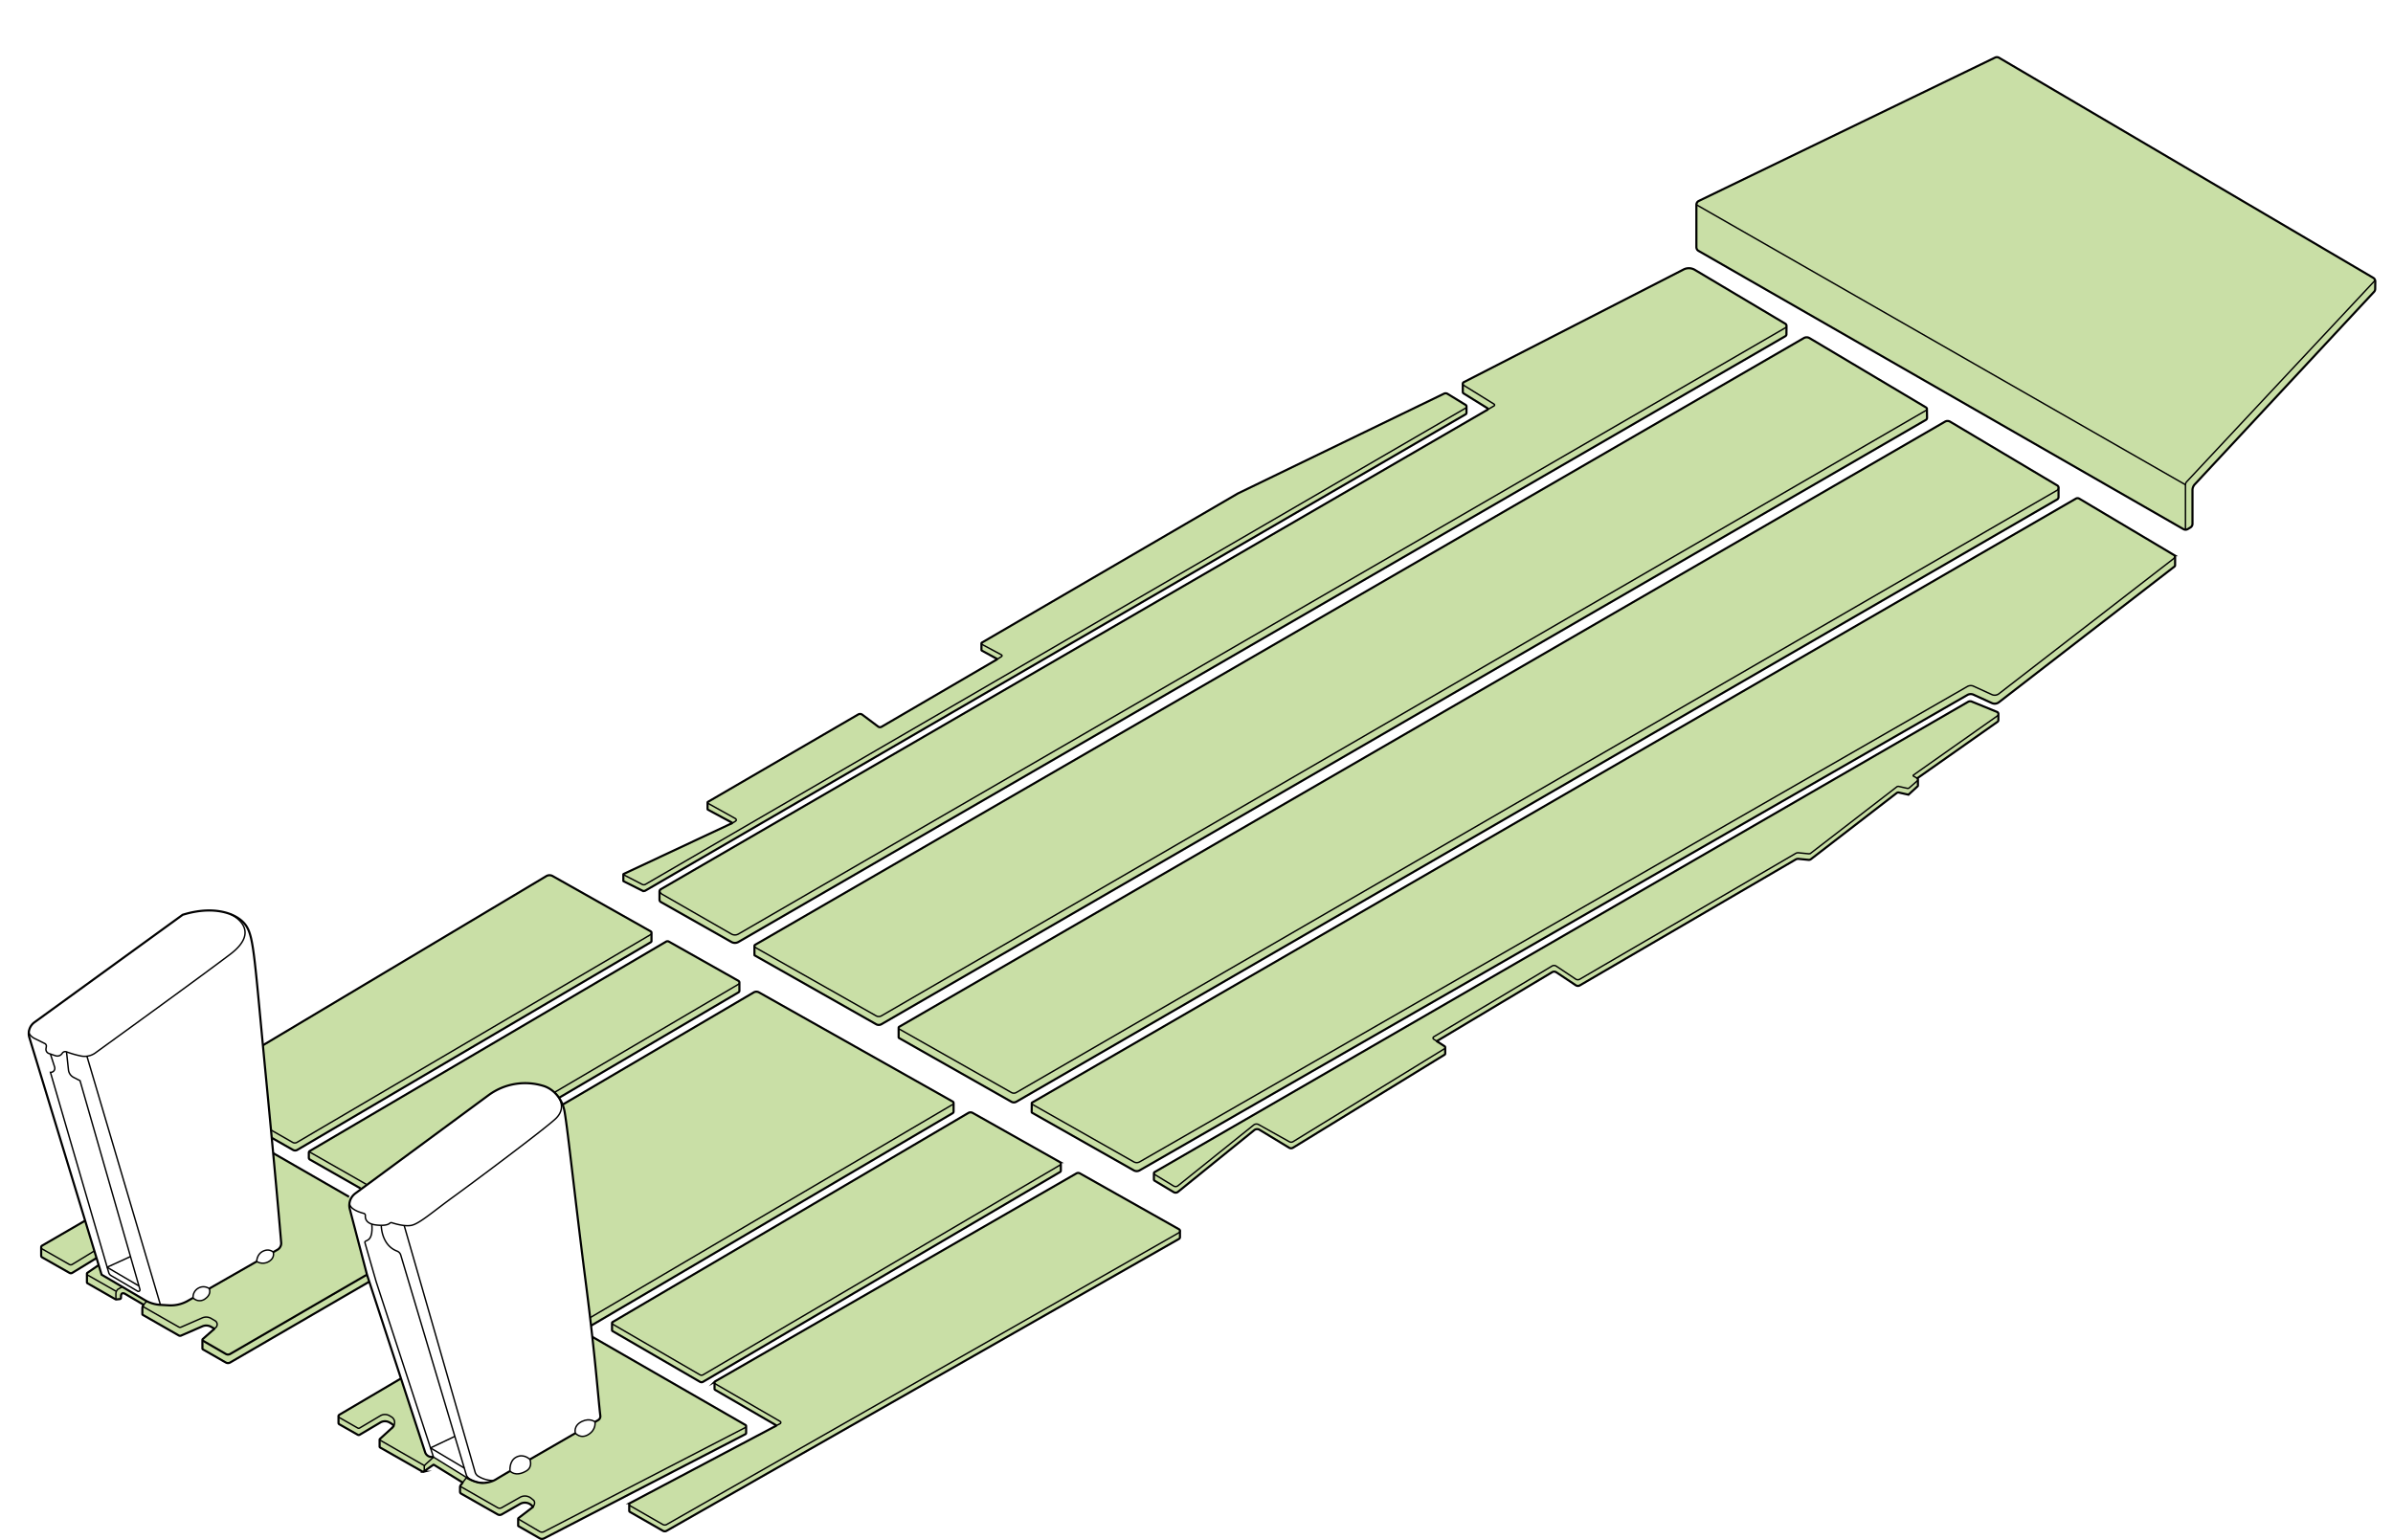 <svg viewBox="0 0 1677.98 1080" xmlns="http://www.w3.org/2000/svg" data-sanitized-data-name="Capa 2" data-name="Capa 2" id="Capa_2"><defs><style>.cls-1{fill:#c9dfa6;}.cls-2,.cls-3{fill:none;stroke:#000;stroke-miterlimit:10;}.cls-3{stroke-width:1.5px;}</style></defs><path d="M1533.29,337.84l132.17-141.27a2.85,2.85,0,0,1,.11.82l-.07,5.27a3,3,0,0,1-.8,2L1539,339.64a6,6,0,0,0-1.61,4.11v23.61a3,3,0,0,1-1.45,2.54l-1.91,1.15a2.94,2.94,0,0,1-1.57.42V339.93A3.05,3.05,0,0,1,1533.29,337.84Z" class="cls-1"></path><path d="M1533.29,337.84a3.05,3.05,0,0,0-.82,2.09L1189.55,143.58a3,3,0,0,1,1.68-2.67L1399,40.37a3,3,0,0,1,2.78.12L1664.11,194.8a3,3,0,0,1,1.35,1.77Z" class="cls-1"></path><path d="M1532.47,339.93v31.54a2.94,2.94,0,0,1-1.43-.4L1191,175.92a3,3,0,0,1-1.48-2.57V143.58Z" class="cls-1"></path><path d="M1525.2,390.42v6.06a1.23,1.23,0,0,1-.47.85L1401.6,492.48a4.72,4.72,0,0,1-4.87.56l-12.86-5.87a4.75,4.75,0,0,0-4.34.2L799.07,820.75a4.05,4.05,0,0,1-4,0l-71.23-40.37a.74.74,0,0,1-.38-.63l.06-6c0,.23.08.59.77,1L795,814.8a4.05,4.05,0,0,0,4,0l580.46-333.38a4.75,4.75,0,0,1,4.34-.2l12.86,5.88a4.74,4.74,0,0,0,4.87-.57l122.55-94.71s1.11-1.07.89-2h0A1.3,1.3,0,0,1,1525.2,390.42Z" class="cls-1"></path><path d="M1524.59,389.33a1.27,1.27,0,0,1,.46.46h0c.22.95-.89,2-.89,2L1401.6,486.52a4.74,4.74,0,0,1-4.87.57l-12.86-5.88a4.75,4.75,0,0,0-4.34.2L799.07,814.79a4.05,4.05,0,0,1-4,0l-70.78-40.11c-.69-.38-.77-.74-.77-1a.92.92,0,0,0,0-.24.68.68,0,0,1,.31-.34l731.76-423.45a2.43,2.43,0,0,1,2.46,0Z" class="cls-1"></path><path d="M1443.44,341.89v6.73a1.89,1.89,0,0,1-1,1.65L712.64,772.62a3.46,3.46,0,0,1-3.44,0L630.53,728a.87.87,0,0,1-.41-.52l0-6.14,79.11,44.78a3.46,3.46,0,0,0,3.44,0l729.85-422.34A2.24,2.24,0,0,0,1443.44,341.89Z" class="cls-1"></path><path d="M1443.44,341.87v0a2.24,2.24,0,0,1-1,1.9L712.64,766.13a3.46,3.46,0,0,1-3.44,0l-79.11-44.78v-.57a.86.86,0,0,1,.43-.75l733.27-424.32a3.57,3.57,0,0,1,3.6,0l75.12,44.72A1.93,1.93,0,0,1,1443.44,341.87Z" class="cls-1"></path><path d="M1401.28,504.94a1.54,1.54,0,0,1-.66,1.29l-56.18,39.52-2.69-1.46a.48.48,0,0,1,0-.8l59.56-42Z" class="cls-1"></path><path d="M1401.27,500.46v1l-59.56,42a.48.48,0,0,0,0,.8l2.69,1.46c.15.23.39.39.44.6v.79l-6,5.28a1.67,1.67,0,0,1-1.51.4l-5.86-1.32a1.87,1.87,0,0,0-1.55.35l-60.15,46.39a2.42,2.42,0,0,1-1.67.48l-7-.69a3.22,3.22,0,0,0-2,.43l-151.39,88.22a2.75,2.75,0,0,1-2.91-.09l-13.61-9.07a2.74,2.74,0,0,0-2.94-.07l-82.95,49.62a1,1,0,0,0,0,1.71l2.29,1.49,1.31.85,3.93,2.54a1,1,0,0,1,.45.93v.5l-106.71,65.5a2.6,2.6,0,0,1-2.7,0l-19.32-10.86-1.81-1a3.27,3.27,0,0,0-3.75.26L826,831.52a2.64,2.64,0,0,1-3,.21l-13.87-8.43v-.46a1,1,0,0,1,.53-.91L1380,492.18a2.94,2.94,0,0,1,2.63-.18l17.75,7.26A1.55,1.55,0,0,1,1401.27,500.46Z" class="cls-1"></path><path d="M1351.16,287.44l.09,5.55a1.66,1.66,0,0,1-.84,1.46L618.08,718.24a3.79,3.79,0,0,1-3.76,0l-84.79-48.07a1,1,0,0,1-.51-.84v-5.27l85.29,48.29a3.79,3.79,0,0,0,3.76,0Z" class="cls-1"></path><path d="M1351.14,286.51l0,.93L618.08,712.35a3.79,3.79,0,0,1-3.76,0L529,664.08v-.79a1,1,0,0,1,.49-.73l2.52-1.45,732.8-424a3.94,3.94,0,0,1,4,0l81.62,48.58A1.62,1.62,0,0,1,1351.14,286.51Z" class="cls-1"></path><path d="M1252.72,228.44v1L517.77,654.85a4.91,4.91,0,0,1-4.88,0l-48.77-28s-2.16-1.42-1.17-3a1.68,1.68,0,0,1,.49-.42l577.14-334.82,1.61-.93.7-.41,4.77-2.76a.71.71,0,0,0,0-1.21l-21.36-13.23a1.25,1.25,0,0,1-.6-1.09v0a1.24,1.24,0,0,1,.69-1.07l154.11-79a8.17,8.17,0,0,1,7.89.25L1251.84,227A1.78,1.78,0,0,1,1252.72,228.44Z" class="cls-1"></path><path d="M1042.89,287.37a.68.68,0,0,0,0-1.18l-16.58-10.31a1.22,1.22,0,0,1-.59-1.16v-5.64a1.25,1.25,0,0,0,.6,1.09l21.36,13.23a.71.71,0,0,1,0,1.21Z" class="cls-1"></path><path d="M1028.31,285.83v3.73a1.2,1.2,0,0,1-.61,1l-575.14,334a2.26,2.26,0,0,1-2.14.07l-13.1-6.57a.41.41,0,0,1-.23-.34v-4.38l13.33,6.88a2.26,2.26,0,0,0,2.14-.06Z" class="cls-1"></path><path d="M1013.37,735.09v3.71a1,1,0,0,1-.48.84L906.66,804.87a2.6,2.6,0,0,1-2.7,0l-20.75-12.58,1.43-2.55L904,800.6a2.6,2.6,0,0,0,2.7,0Z" class="cls-1"></path><path d="M1344.9,550.73a.79.79,0,0,1-.26.68l-5.73,5.29a1.7,1.7,0,0,1-1.51.4l-5.86-1.32a1.86,1.86,0,0,0-1.55.34l-60.15,46.39a2.32,2.32,0,0,1-1.67.48l-7-.69a3.22,3.22,0,0,0-2,.43L1107.83,691a2.75,2.75,0,0,1-2.91-.08l-13.61-9.08a2.76,2.76,0,0,0-2.94-.07L1007.68,730a.16.16,0,0,0,0,.28l-2.29-1.49a1,1,0,0,1,0-1.71l82.95-49.62a2.74,2.74,0,0,1,2.94.07l13.61,9.07a2.75,2.75,0,0,0,2.91.09l151.39-88.22a3.22,3.22,0,0,1,2-.43l7,.69a2.42,2.42,0,0,0,1.67-.48L1330,551.85a1.87,1.87,0,0,1,1.55-.35l5.86,1.32a1.67,1.67,0,0,0,1.51-.4l6-5.28Z" class="cls-1"></path><path d="M882.83,788.72l1.81,1-1.43,2.55a3.27,3.27,0,0,0-3.75.26L826,835.79a2.64,2.64,0,0,1-3,.22l-13.36-8a1,1,0,0,1-.51-.91V823.3L823,831.73a2.64,2.64,0,0,0,3-.21L879.08,789A3.27,3.27,0,0,1,882.83,788.72Z" class="cls-1"></path><path d="M827.4,863.28l0,4.32a1.41,1.41,0,0,1-.73,1.21L467.43,1073.46a2.67,2.67,0,0,1-2.64,0l-23.07-13.22a1,1,0,0,1-.52-1v-3.63h.16l23.43,13.42a2.67,2.67,0,0,0,2.64,0L826.69,864.44A2.19,2.19,0,0,0,827.4,863.28Z" class="cls-1"></path><path d="M827.4,863a.51.51,0,0,1,0,.3Z" class="cls-1"></path><path d="M743.88,820.84a1.19,1.19,0,0,1-.6,1.07L493,969a2.17,2.17,0,0,1-2.2,0l-61.2-35.5a.88.88,0,0,1-.44-.73v-4.93c.05,0,.4.75.45.78l61.2,35.51a2.17,2.17,0,0,0,2.2,0L743.88,816.67Z" class="cls-1"></path><path d="M743.88,816v.7L493,964.1a2.17,2.17,0,0,1-2.2,0l-61.2-35.51c-.05,0-.4-.74-.45-.78a.9.9,0,0,1,.45-.78L679,780.47a3.08,3.08,0,0,1,3.09,0l61.13,34.46A1.2,1.2,0,0,1,743.88,816Z" class="cls-1"></path><path d="M723.49,773.48a.92.92,0,0,1,0,.24Z" class="cls-1"></path><path d="M702.28,460.41l-3.3,2a.34.34,0,0,0-.09-.51l-10.31-5.64a.71.71,0,0,1-.38-.56v-4.51s.33.63.39.66l13.68,7.33A.68.68,0,0,1,702.28,460.41Z" class="cls-1"></path><path d="M698.36,462.84l.62-.39a.24.24,0,0,1-.09.08Z" class="cls-1"></path><path d="M668.62,774.28v5.28a1.29,1.29,0,0,1-.64,1.1l-253.53,149c-.21-1.81-.42-3.68-.64-5.59L668.43,774.28Z" class="cls-1"></path><path d="M668.62,773.52v.76h-.19L413.81,924c-1-8.12-2.06-17.12-3.34-27.11C403,838.18,398.47,794.79,396,780a26.77,26.77,0,0,0-1.47-5.41l134-78.7a3.72,3.72,0,0,1,3.68,0L668,772.46A1.26,1.26,0,0,1,668.62,773.52Z" class="cls-1"></path><path d="M547.05,998.33l-3,1.59a.3.3,0,0,0,0-.52l-42.55-24.69a.93.93,0,0,1-.48-.87v-3.73l46,26.67A.88.88,0,0,1,547.05,998.33Z" class="cls-1"></path><path d="M523.2,1000.78v4.11a1,1,0,0,1-.54.86l-141.14,73.07a3.22,3.22,0,0,1-3.07-.06l-14.83-8.49a.55.55,0,0,1-.27-.35l0-4.75,15.06,8.86a3.22,3.22,0,0,0,3.07.06Z" class="cls-1"></path><path d="M518.51,688.89v.93L388.79,766.06a20.07,20.07,0,0,0-7-4.34,43.3,43.3,0,0,0-39,6.14L257.23,831l-.39-.53-40.08-22.84a1.53,1.53,0,0,1,.55-.55L467.12,660.34a2,2,0,0,1,1.95,0l48.71,27.47A1.43,1.43,0,0,1,518.51,688.89Z" class="cls-1"></path><path d="M516.28,575.09s.21.21-.93,1c-.58.39-1.41.85-2.08,1.21a.28.28,0,0,0-.1-.4l-16.68-9a.64.64,0,0,1-.33-.5v-4.14L515.61,574A1.28,1.28,0,0,1,516.28,575.09Z" class="cls-1"></path><path d="M512.34,577.76l.93-.49a.19.19,0,0,1-.12.11Z" class="cls-1"></path><path d="M827.4,863v.3a2.19,2.19,0,0,1-.71,1.16L467.43,1069.09a2.67,2.67,0,0,1-2.64,0l-23.43-13.42h-.16v-.74a1,1,0,0,1,.55-.87l101.82-53.87.48-.26,3-1.59a.88.88,0,0,0,0-1.55l-46-26.67v-.76a1,1,0,0,1,.47-.67l1.41-.81,251.87-145a2.5,2.5,0,0,1,2.47,0l69.43,39.14A1.42,1.42,0,0,1,827.4,863Z" class="cls-1"></path><path d="M464.12,626.91l48.77,28a4.91,4.91,0,0,0,4.88,0L1252.71,229.4l0,5.31a1.8,1.8,0,0,1-.84,1.09l-734,424.76a4.91,4.91,0,0,1-4.88,0l-49.43-28a1.9,1.9,0,0,1-1-1.66V625.2A1.88,1.88,0,0,1,463,624C462,625.49,464.12,626.91,464.12,626.91Z" class="cls-1"></path><path d="M456.83,654.66v5.41a1.27,1.27,0,0,1-.59.71L208.44,806.37a3,3,0,0,1-3,0l-14.89-8.48c-.17-1.79-.34-3.61-.51-5.47l15.22,8.67a3,3,0,0,0,3,0l248-145.7A1.27,1.27,0,0,0,456.83,654.66Z" class="cls-1"></path><path d="M456.83,653.82v.84a1.27,1.27,0,0,1-.59.73l-248,145.7a3,3,0,0,1-3,0l-15.22-8.67q-1.61-17-3.6-37.63c-.76-7.86-1.45-15.1-2.08-21.78L383.06,614.4a4.43,4.43,0,0,1,4.45-.06l68.71,38.74A1.32,1.32,0,0,1,456.83,653.82Z" class="cls-1"></path><path d="M437.33,612.91l74.81-35,.2-.1.81-.38a.19.19,0,0,0,.12-.11c.67-.36,1.5-.82,2.08-1.21,1.14-.76.93-1,.93-1a1.28,1.28,0,0,0-.67-1.13l-19.46-10.77v-.37a.66.66,0,0,1,.33-.53L601.78,501a2.64,2.64,0,0,1,2.91.17l11.06,8.3a2.23,2.23,0,0,0,2.46.14l80-46.72.13-.08.53-.31a.24.24,0,0,0,.09-.08l3.3-2a.68.68,0,0,0,0-1.19l-13.68-7.33c-.06,0-.34-.61-.39-.66a.74.74,0,0,1,.37-.62L868.05,346.05l144.52-69.88a2.53,2.53,0,0,1,2.43.12l12.72,7.8a1.2,1.2,0,0,1,.59,1v.79L452.56,620.16a2.26,2.26,0,0,1-2.14.06l-13.33-6.88A.42.42,0,0,1,437.33,612.91Z" class="cls-1"></path><path d="M518.5,694.47a1.42,1.42,0,0,1-.7,1.47L392,769.83a20.64,20.64,0,0,0-2.29-2.82c-.16-.18-.33-.35-.5-.52l-.13-.13-.32-.3,129.72-76.24Z" class="cls-1"></path><path d="M374,1051.88c1.43,1.15,1,3.42-.27,4.83a.42.42,0,0,0-.15-.43l-1.17-1a6.86,6.86,0,0,0-7.74-.6L351.83,1062a2.91,2.91,0,0,1-2.86,0l-25.64-14.59a1.47,1.47,0,0,1-.74-1.28V1043a2.24,2.24,0,0,1,.1-.68l26.28,15a2.87,2.87,0,0,0,2.85,0l12.83-7.27a6.84,6.84,0,0,1,7.73.6Z" class="cls-1"></path><path d="M338.8,1039.9a14,14,0,0,1-2.64-.19A19.53,19.53,0,0,0,338.8,1039.9Z" class="cls-1"></path><path d="M336.16,1039.71a17.67,17.67,0,0,1-5.37-1.67A25,25,0,0,0,336.16,1039.71Z" class="cls-1"></path><path d="M523.2,1000.18v.6l-141.68,73.31a3.22,3.22,0,0,1-3.07-.06l-15.06-8.86v-.2l.17-.35,10-7.67a.46.46,0,0,0,.15-.23h0c1.24-1.41,1.7-3.68.27-4.83l-1.6-1.29a6.84,6.84,0,0,0-7.73-.6l-12.83,7.27a2.87,2.87,0,0,1-2.85,0l-26.28-15a2.25,2.25,0,0,1,.4-.84l1.16-1.53a.3.3,0,0,0,.05-.24l.15,0,2.41-3.2a.41.41,0,0,0,.07-.35,34.27,34.27,0,0,0,3.86,2,17.67,17.67,0,0,0,5.37,1.67,14,14,0,0,0,2.64.19h0a19.8,19.8,0,0,0,7.27-1.62,15.19,15.19,0,0,0,1.88-1c2.71-1.63,6-3.59,9.68-5.74.23.28,3.83,4.36,11.35,0,4.67-2.73,2.69-7.81,2.57-8.12,10.81-6.29,22.54-13.05,31.88-18.41,0,0,3.63,4.43,9.22.92s4.52-8.79,4.52-8.79l2.24-1.28a3.07,3.07,0,0,0,1.53-3c-1.28-10.86-2.43-26.61-5.64-55.38h0L522.7,999.27A1,1,0,0,1,523.2,1000.18Z" class="cls-1"></path><path d="M326.86,1036.43l-2.41,3.2-.15,0a.3.3,0,0,0-.14-.22l-19.79-12.22a.5.5,0,0,0-.6,0l-6.41,4.52a.82.82,0,0,0,.15-.47v-2.49a2.42,2.42,0,0,1,.21-1,2.53,2.53,0,0,1,.62-.87l5.42-4.92a.51.51,0,0,1,.25-.11.44.44,0,0,1,.35.06l22.38,13.82a.42.42,0,0,1,.19.26A.41.41,0,0,1,326.86,1036.43Z" class="cls-1"></path><path d="M304,1021.94a.51.51,0,0,0-.25.11l-5.42,4.92a2.53,2.53,0,0,0-.62.87l-31.54-18.1a.83.83,0,0,1,.27-.7l7.86-7.17c.16-.15.8-.79,1.29-1.3l.1-.11.2-.21a.59.59,0,0,0,.1-.17v0a4.6,4.6,0,0,0-1.16-6.15l-1.65-1a6.34,6.34,0,0,0-6.55,0l-14.42,8.55a1.41,1.41,0,0,1-1.42,0l-12.88-7.33a1.13,1.13,0,0,1-.57-.92v-.09c0-.38.19-.75,1-1.19l42.89-25.25,17,51.76a4.81,4.81,0,0,0,5.74,3.21l.1.3Z" class="cls-1"></path><path d="M297,1032.09l.41-.29A.8.8,0,0,1,297,1032.09Z" class="cls-1"></path><path d="M297.51,1028.84v2.49a.82.82,0,0,1-.15.47l-.41.29,0,0a.8.8,0,0,1-.6-.08l-1.58-.9-28.13-16a.82.82,0,0,1-.42-.64v-4.74h0l31.54,18.1A2.42,2.42,0,0,0,297.51,1028.84Z" class="cls-1"></path><path d="M274.85,993.9a4.6,4.6,0,0,1,1.16,6.15.49.49,0,0,0-.11-.46,6.27,6.27,0,0,0-1-1l-1.64-1a6.34,6.34,0,0,0-6.55,0l-14.43,8.55a1.39,1.39,0,0,1-1.41,0l-12.89-7.33a1.16,1.16,0,0,1-.57-.84v-4.81a1.13,1.13,0,0,0,.57.92l12.88,7.33a1.41,1.41,0,0,0,1.42,0l14.42-8.55a6.34,6.34,0,0,1,6.55,0Z" class="cls-1"></path><path d="M259,898.77l-97.57,56.61a3.07,3.07,0,0,1-3.05,0l-16-9.15a.82.82,0,0,1-.42-.65V940l16.43,9.5a3.07,3.07,0,0,0,3.05,0l95.94-55.66Z" class="cls-1"></path><path d="M257.37,893.8l-95.94,55.66a3.07,3.07,0,0,1-3.05,0L142,940v-.33a.82.82,0,0,1,.28-.69l7.06-6.17.83-.72h0l1.05-.92.18-.15a3,3,0,0,0-.48-4.81L148,924.53a6.88,6.88,0,0,0-6.17-.34L127,930.66a1.83,1.83,0,0,1-1.66-.09L100,916.15a4.59,4.59,0,0,1,.28-.64l0,0,2.48-3,0,0A23.8,23.8,0,0,0,112.5,915l5.94.33a24,24,0,0,0,13.26-3.13l3.69-2.11a6.3,6.3,0,0,0,8.42.71c4.83-3.31,2.91-7.18,2.91-7.18l33.29-19a8.13,8.13,0,0,0,8.52,0c4.54-2.73,3-6.6,3-6.6l5.88-3.36s-1.54-19.07-5.29-59.74q-.28-3-.58-6.25l53.2,30.62,1.48,1.12a10.93,10.93,0,0,0-1.1,3.37,0,0,0,0,0,0,0,10.48,10.48,0,0,0,.23,4.16Z" class="cls-1"></path><path d="M257.23,831l-4,2.94-.41-.56-35.52-20.25a1.5,1.5,0,0,1-.77-1.31v-3.43a1.54,1.54,0,0,1,.2-.76l40.08,22.84Z" class="cls-1"></path><path d="M151.18,931.13l-1.05.92a.26.26,0,0,0,0-.42L148,930.46a6.85,6.85,0,0,0-6.17-.34L127,936.59a1.87,1.87,0,0,1-1.66-.09l-25.2-14.41a.67.67,0,0,1-.34-.59v-3.9a4.17,4.17,0,0,1,.25-1.45l25.29,14.42a1.83,1.83,0,0,0,1.66.09l14.86-6.47a6.88,6.88,0,0,1,6.17.34l2.86,1.64a3,3,0,0,1,.48,4.81Z" class="cls-1"></path><path d="M102.84,912.42l0,0-2.48,3,.09-.15a.43.43,0,0,0-.13-.57l-10.69-6.28-2.09-1.24c-2.71-1.21-2.77,1.19-2.7,2.76a1,1,0,0,1-.84,1l-2.27.27a1.23,1.23,0,0,1-.43,0V907.3a4.42,4.42,0,0,1,1.3-3.13l3.13-1.78,15.92,9.37C102,912,102.43,912.22,102.84,912.42Z" class="cls-1"></path><path d="M85.71,902.39l-3.13,1.78a4.44,4.44,0,0,0-1,1.43l-.34-.14L61,893.88v-.56a.84.84,0,0,1,.37-.77l7.86-5.4,2,6.73,5.07,3Z" class="cls-1"></path><path d="M81.28,905.46l.34.14a4.48,4.48,0,0,0-.34,1.7v3.94a1.49,1.49,0,0,1-.37-.14L61.4,899.94a.85.85,0,0,1-.43-.71v-5.35Z" class="cls-1"></path><path d="M67.69,882.21l-17,10.4a2,2,0,0,1-2,0L29.54,881.72a1.29,1.29,0,0,1-.66-1.17v-5.11h0l19.74,11.27a2,2,0,0,0,2,0l15.52-9.46Z" class="cls-1"></path><path d="M66.17,877.22l-15.52,9.46a2,2,0,0,1-2,0L28.88,875.44h0v-.78a1.31,1.31,0,0,1,.66-1.15L59.71,856Z" class="cls-1"></path><path d="M1665.45,196.57,1533.29,337.84a3.09,3.09,0,0,0-.83,2.1v31.53" class="cls-2"></path><path d="M1664.7,204.64,1539,339.64a6,6,0,0,0-1.62,4.11v23.61a3,3,0,0,1-1.44,2.54l-1.92,1.15a2.94,2.94,0,0,1-3,0L1191,175.92a3,3,0,0,1-1.49-2.56V143.59a3,3,0,0,1,1.68-2.67L1398.94,40.38a3,3,0,0,1,2.79.11L1664.1,194.8a2.94,2.94,0,0,1,1.46,2.59l-.07,5.28A3,3,0,0,1,1664.7,204.64Z" class="cls-3"></path><line y2="339.94" x2="1532.46" y1="143.59" x1="1189.54" class="cls-2"></line><path d="M1351.15,287.44,618.07,712.36a3.77,3.77,0,0,1-3.75,0L529,664.08" class="cls-2"></path><path d="M1351.25,293a1.68,1.68,0,0,1-.85,1.47L618.07,718.24a3.77,3.77,0,0,1-3.75,0l-84.8-48.07a1,1,0,0,1-.5-.83v-6.07a1,1,0,0,1,.49-.73l2.51-1.45,732.81-424a3.92,3.92,0,0,1,4,0l81.61,48.57a1.69,1.69,0,0,1,.72.85Z" class="cls-3"></path><path d="M1443.43,341.87a2.23,2.23,0,0,1-.94,1.92L712.63,766.14a3.44,3.44,0,0,1-3.43,0l-79.11-44.78" class="cls-2"></path><path d="M1443.45,348.62a1.93,1.93,0,0,1-1,1.65L712.63,772.62a3.44,3.44,0,0,1-3.43,0L630.52,728a.83.83,0,0,1-.4-.51l0-6.71a.87.87,0,0,1,.44-.76l733.26-424.32a3.57,3.57,0,0,1,3.6,0l75.13,44.72a1.88,1.88,0,0,1,.92,1.39Z" class="cls-3"></path><path d="M1525,389.79c.21.95-.9,2-.9,2L1401.6,486.53a4.78,4.78,0,0,1-4.88.56l-12.86-5.88a4.75,4.75,0,0,0-4.34.21L799.06,814.8a4.08,4.08,0,0,1-4,0l-70.77-40.12c-1-.57-.71-1.07-.78-1.21" class="cls-2"></path><path d="M1525.18,396.49a1.23,1.23,0,0,1-.47.84L1401.6,492.49a4.78,4.78,0,0,1-4.88.56l-12.86-5.88a4.75,4.75,0,0,0-4.34.21L799.06,820.76a4.1,4.1,0,0,1-4,0L723.8,780.39a.76.76,0,0,1-.38-.63l.06-6.28a.78.78,0,0,1,.31-.34L1455.55,349.7a2.43,2.43,0,0,1,2.47,0l66.57,39.62a1.22,1.22,0,0,1,.6,1.09Z" class="cls-3"></path><path d="M1252.71,228.44a1.78,1.78,0,0,0-.88-1.46l-63.43-37.75a8.12,8.12,0,0,0-7.88-.25L1026.4,268a1.24,1.24,0,0,0-.68,1.07v5.67a1.26,1.26,0,0,0,.59,1.17l16.59,10.3a.7.7,0,0,1,0,1.19l-2.3,1.34L463.44,623.54a1.89,1.89,0,0,0-1,1.66v5.72a1.91,1.91,0,0,0,1,1.65l49.43,28a4.91,4.91,0,0,0,4.88,0L1251.81,235.8a1.79,1.79,0,0,0,.84-1.08Z" class="cls-3"></path><path d="M462.94,624c-1,1.55,1.18,3,1.18,3l48.76,28a4.91,4.91,0,0,0,4.88,0L1252.7,229.4" class="cls-2"></path><path d="M1025.72,269.05a1.25,1.25,0,0,0,.59,1.12l21.36,13.23a.71.71,0,0,1,0,1.21l-5.46,3.17" class="cls-2"></path><path d="M1344.43,545.76l-2.69-1.47a.47.47,0,0,1,0-.79l59.56-42" class="cls-2"></path><path d="M1007.68,730a.16.16,0,0,0,0,.28l5.24,3.4a1,1,0,0,1,.46.92v4.21a1,1,0,0,1-.48.85L906.65,804.87a2.6,2.6,0,0,1-2.7,0L883.21,792.3a3.25,3.25,0,0,0-3.75.25L826,835.8a2.67,2.67,0,0,1-3,.21l-13.35-8a1.05,1.05,0,0,1-.52-.92v-4.27a1.07,1.07,0,0,1,.53-.91L1380,492.18a3,3,0,0,1,2.64-.18l17.74,7.26a1.55,1.55,0,0,1,.89,1.2l0,4.48a1.56,1.56,0,0,1-.67,1.29l-56.18,39.53c.16.23.39.39.44.59l0,4.38a.79.79,0,0,1-.26.69l-5.73,5.28a1.7,1.7,0,0,1-1.51.4l-5.86-1.32a1.88,1.88,0,0,0-1.55.35l-60.15,46.39a2.35,2.35,0,0,1-1.66.47l-7-.69a3.38,3.38,0,0,0-2,.43L1107.82,691a2.75,2.75,0,0,1-2.91-.09l-13.61-9.07a2.76,2.76,0,0,0-2.94-.08Z" class="cls-3"></path><path d="M1344.88,547.14l-6,5.28a1.68,1.68,0,0,1-1.51.41l-5.86-1.32a1.87,1.87,0,0,0-1.55.34l-60.15,46.39a2.31,2.31,0,0,1-1.66.48l-7-.69a3.24,3.24,0,0,0-2,.43l-151.39,88.22a2.75,2.75,0,0,1-2.91-.08l-13.61-9.08a2.76,2.76,0,0,0-2.94-.07l-82.95,49.62a1,1,0,0,0,0,1.72l3.6,2.33" class="cls-2"></path><path d="M809.13,823.31,823,831.74a2.66,2.66,0,0,0,3-.22l53-42.54a3.25,3.25,0,0,1,3.75-.25L904,800.6a2.6,2.6,0,0,0,2.7,0l106.72-65.5" class="cls-2"></path><path d="M688.19,455.74a.74.74,0,0,0,.38.56l10.31,5.64a.35.35,0,0,1,0,.6l-80.69,47.1a2.21,2.21,0,0,1-2.46-.14l-11.06-8.3a2.65,2.65,0,0,0-2.91-.17l-105.3,61.26a.65.65,0,0,0-.32.53v4.52a.62.62,0,0,0,.34.5l16.67,9a.28.28,0,0,1,0,.5l-75.83,35.53a.41.41,0,0,0-.23.44v4.38a.41.41,0,0,0,.23.33l13.11,6.57a2.26,2.26,0,0,0,2.14-.06l575.13-334a1.22,1.22,0,0,0,.61-1.05v-4.51a1.22,1.22,0,0,0-.58-1l-12.73-7.8a2.56,2.56,0,0,0-2.43-.12L868,346.05,688.55,450.61a.72.72,0,0,0-.36.63Z" class="cls-3"></path><path d="M1028.3,285.83,452.56,620.16a2.26,2.26,0,0,1-2.14.07l-13.33-6.88" class="cls-2"></path><path d="M496.15,563.19,515.61,574a1.28,1.28,0,0,1,.67,1.13s.2.22-.94,1-3.21,1.79-3.21,1.79" class="cls-2"></path><path d="M688.19,451.24s.32.62.38.66l13.68,7.32a.69.69,0,0,1,0,1.2l-4,2.51" class="cls-2"></path><path d="M501,970.12l46.05,26.67a.89.89,0,0,1,0,1.55l-3.49,1.84" class="cls-2"></path><path d="M827.4,863a1.39,1.39,0,0,0-.72-1l-69.42-39.14a2.48,2.48,0,0,0-2.47,0l-251.87,145-1.42.82a.93.93,0,0,0-.46.67v4.48a.93.93,0,0,0,.47.87l42.55,24.7a.29.29,0,0,1,0,.52l-102.29,54.13a1,1,0,0,0-.55.86v4.37a1,1,0,0,0,.52,1l23.07,13.21a2.65,2.65,0,0,0,2.64,0L826.69,868.81a1.42,1.42,0,0,0,.72-1.21Z" class="cls-3"></path><path d="M441.35,1055.66l23.44,13.43a2.67,2.67,0,0,0,2.64,0L826.69,864.44c.13-.08.87-.89.71-1.45" class="cls-2"></path><path d="M394.53,774.63l134-78.7a3.72,3.72,0,0,1,3.68,0L668,772.46a1.26,1.26,0,0,1,.66,1.06v6a1.29,1.29,0,0,1-.64,1.1l-253.53,149" class="cls-3"></path><line y2="924.03" x2="413.79" y1="774.28" x1="668.42" class="cls-2"></line><path d="M392,769.83l125.77-73.89a1.42,1.42,0,0,0,.7-1.47v-5.58a1.43,1.43,0,0,0-.73-1.1l-48.71-27.47a2,2,0,0,0-1.95,0L217.3,807.11a1.5,1.5,0,0,0-.75,1.31v3.43a1.5,1.5,0,0,0,.77,1.31l35.52,20.25" class="cls-3"></path><line y2="766.06" x2="388.78" y1="689.82" x1="518.5" class="cls-2"></line><path d="M743.87,816.67,493,964.1a2.17,2.17,0,0,1-2.2,0l-61.19-35.5c-.06,0-.41-.74-.45-.78" class="cls-2"></path><path d="M743.87,820.85a1.18,1.18,0,0,1-.6,1.06L493,969a2.17,2.17,0,0,1-2.2,0l-61.19-35.5a.9.9,0,0,1-.45-.72v-4.93a.87.87,0,0,1,.44-.78L679,780.47a3.08,3.08,0,0,1,3.09,0l61.13,34.46a1.21,1.21,0,0,1,.62,1.06Z" class="cls-3"></path><path d="M190.55,797.91l14.89,8.48a3,3,0,0,0,3,0l247.8-145.59a1.27,1.27,0,0,0,.59-.71v-6.25a1.32,1.32,0,0,0-.61-.74L387.5,614.34a4.43,4.43,0,0,0-4.45.06L184.36,733" class="cls-3"></path><path d="M190,792.44l15.22,8.67a3,3,0,0,0,3,0l248-145.7a1.27,1.27,0,0,0,.59-.73" class="cls-2"></path><line y2="807.66" x2="216.75" y1="830.5" x1="256.83" class="cls-2"></line><line y2="808.67" x2="191.56" y1="839.29" x1="244.76" class="cls-3"></line><path d="M363.38,1065.17l15.06,8.86a3.22,3.22,0,0,0,3.07.06l141.68-73.31" class="cls-2"></path><path d="M322.68,1042.29l26.28,15a2.89,2.89,0,0,0,2.85,0l12.83-7.27a6.9,6.9,0,0,1,7.74.6l1.59,1.29c1.6,1.29.85,4-.72,5.29" class="cls-2"></path><line y2="1027.85" x2="297.71" y1="1009.75" x1="266.17" class="cls-2"></line><path d="M237.34,993.07a1.16,1.16,0,0,0,.58,1l12.89,7.33a1.39,1.39,0,0,0,1.41,0l14.43-8.56a6.36,6.36,0,0,1,6.55,0l1.64,1a4.55,4.55,0,0,1,.75,6.67" class="cls-2"></path><path d="M149.28,932.78l.83-.72h0l1-.92.18-.15a3,3,0,0,0-.48-4.81L148,924.53a6.88,6.88,0,0,0-6.17-.34L127,930.66a1.83,1.83,0,0,1-1.66-.09L99.78,916" class="cls-2"></path><line y2="893.88" x2="60.96" y1="905.46" x1="81.27" class="cls-2"></line><path d="M141.94,940l16.43,9.5a3.07,3.07,0,0,0,3,0l95.94-55.66" class="cls-3"></path><path d="M28.87,875.44l19.74,11.27a2,2,0,0,0,2,0l15.52-9.46" class="cls-2"></path><path d="M67.83,882.12l-.15.09-17,10.4a2,2,0,0,1-2,0L29.53,881.72a1.29,1.29,0,0,1-.66-1.17v-5.89a1.31,1.31,0,0,1,.66-1.15L59.7,856" class="cls-3"></path><path d="M346.11,1038.28A20.54,20.54,0,0,1,335,1035a5,5,0,0,1-1.84-2.61L283.45,859.54" class="cls-2"></path><path d="M304,1021.91,263.76,898.77l-7.88-27.34c-.64-2.44,6,.85,4.86-13" class="cls-2"></path><path d="M245.2,843.36s-1.51,4.52,9.91,7.56a1.45,1.45,0,0,1,1.08,1.54c-.17,2,.45,5.73,7.37,6.56,6.52.78,8.91-.41,9.77-1.23a1.5,1.5,0,0,1,1.48-.32c2.53.83,9.23,2.76,13.76,1.81,5.68-1.21,15.54-10,29.37-20s65.62-48.72,72-55.09c9.13-9.18-1.12-18.14-1.12-18.14" class="cls-2"></path><path d="M371.56,1023.44c10.82-6.29,22.56-13.05,31.9-18.41" class="cls-3"></path><path d="M417.19,997.16l2.24-1.28a3.07,3.07,0,0,0,1.53-3c-1.39-11.81-2.63-29.4-6.52-63.24-1.09-9.53-2.4-20.36-4-32.7-7.52-58.74-12-102.13-14.46-116.88a26.77,26.77,0,0,0-1.47-5.41,23,23,0,0,0-2.51-4.8,20.64,20.64,0,0,0-2.29-2.82c-.16-.18-.33-.35-.5-.52l-.13-.13-.32-.3a20.07,20.07,0,0,0-7-4.34,43.3,43.3,0,0,0-39,6.14l-93.58,69a10.39,10.39,0,0,0-4.12,6.87,0,0,0,0,0,0,0,10.48,10.48,0,0,0,.23,4.16l12,45.83,1.63,5,39.16,119.62a4.81,4.81,0,0,0,5.74,3.21" class="cls-3"></path><path d="M357.65,1031.57c-3.67,2.15-7,4.11-9.68,5.74a15.19,15.19,0,0,1-1.88,1,19.8,19.8,0,0,1-7.27,1.62c-5.35.21-11.9-3.82-11.9-3.82" class="cls-3"></path><path d="M357.64,1031.56s-.86-7.08,4.44-9.76,9.48,1.64,9.48,1.64,2.26,5.32-2.56,8.12C361.23,1036.08,357.64,1031.56,357.64,1031.56Z" class="cls-2"></path><path d="M403.46,1005s-1.68-5.14,4.57-8.17c5.69-2.75,9.16.3,9.16.3s1.07,5.29-4.52,8.8S403.46,1005,403.46,1005Z" class="cls-2"></path><path d="M415.33,937.48l107.36,61.79a1,1,0,0,1,.5.91v4.71a1,1,0,0,1-.54.86l-141.14,73.07a3.22,3.22,0,0,1-3.07-.06l-14.83-8.49a.55.55,0,0,1-.27-.35l0-4.75v-.2l.17-.35,10-7.67a.46.46,0,0,0,.15-.23h0a.42.42,0,0,0-.15-.43l-1.17-1a6.86,6.86,0,0,0-7.74-.6L351.82,1062a2.91,2.91,0,0,1-2.86,0l-25.64-14.59a1.47,1.47,0,0,1-.74-1.28V1043a2.52,2.52,0,0,1,.5-1.52l1.16-1.53a.32.32,0,0,0-.09-.46l-19.79-12.22a.5.5,0,0,0-.6,0l-6.41,4.52-.44.31a.8.8,0,0,1-.6-.08l-1.58-.9-28.13-16a.82.82,0,0,1-.42-.64v-4.74a.85.85,0,0,1,.27-.71l7.86-7.17c.16-.15.8-.79,1.29-1.3l.1-.11.2-.21a.59.59,0,0,0,.1-.17.49.49,0,0,0-.1-.49,6.27,6.27,0,0,0-1.05-1l-1.64-1a6.34,6.34,0,0,0-6.55,0l-14.43,8.55a1.39,1.39,0,0,1-1.41,0l-12.89-7.33a1.16,1.16,0,0,1-.57-.84v-4.9c0-.38.19-.75,1-1.19l42.89-25.25" class="cls-3"></path><path d="M338.82,1039.9c-5.1,0-10.6-2.29-11.79-5.45l-46-154.26a4.28,4.28,0,0,0-2.56-2.81c-11.14-4.22-11.11-17.84-11.11-17.84" class="cls-2"></path><path d="M296.91,1032.11a.8.8,0,0,0,.59-.78v-2.48a2.53,2.53,0,0,1,.83-1.88l5.43-4.92a.5.5,0,0,1,.6,0l22.38,13.82a.43.43,0,0,1,.11.62l-2.41,3.19" class="cls-2"></path><path d="M325.55,1029.49l-23.49-14a.12.12,0,0,1,0-.21l16.87-8" class="cls-2"></path><path d="M85.71,902.4l-3.13,1.77a4.39,4.39,0,0,0-1.31,3.13v4" class="cls-2"></path><line y2="915.51" x2="100.31" y1="912.46" x1="102.81" class="cls-2"></line><path d="M69.19,887.15l-7.86,5.4a.84.84,0,0,0-.37.77v5.91a.85.85,0,0,0,.43.71L80.9,911.1a1.49,1.49,0,0,0,.37.14,1.23,1.23,0,0,0,.43,0L84,911a1,1,0,0,0,.84-1c-.07-1.57,0-4,2.7-2.76l2.09,1.24,10.69,6.28a.43.43,0,0,1,.13.57,4.33,4.33,0,0,0-.64,2.27v3.9a.67.67,0,0,0,.34.59l25.2,14.41a1.87,1.87,0,0,0,1.66.09l14.86-6.47a6.85,6.85,0,0,1,6.17.34l2.06,1.17a.26.26,0,0,1,0,.43L142.22,939a.82.82,0,0,0-.28.69v6a.82.82,0,0,0,.42.65l16,9.15a3.07,3.07,0,0,0,3,0L259,898.77" class="cls-3"></path><line y2="903.65" x2="146.71" y1="884.62" x1="180.01" class="cls-3"></line><path d="M135.39,910.13l-3.7,2.11a24.1,24.1,0,0,1-13.26,3.14l-5.94-.33a23.94,23.94,0,0,1-10.86-3.29L71.24,893.88,20.58,727.57a9.71,9.71,0,0,1,3.58-10.67l103.92-75.39c23.12-7.2,39.42-.38,44.72,8s5.68,23.12,13.64,105.35c6.6,68.21,9.82,105.73,10.72,116.54a5.2,5.2,0,0,1-2.62,5l-3,1.71" class="cls-3"></path><path d="M135.39,910.13a7.17,7.17,0,0,1,3.87-6.88,7,7,0,0,1,7.45.41s1.93,3.87-2.9,7.18A6.3,6.3,0,0,1,135.39,910.13Z" class="cls-2"></path><path d="M180,884.62s0-5,4.37-7.16,7.18.56,7.18.56,1.51,3.87-3,6.6A8.13,8.13,0,0,1,180,884.62Z" class="cls-2"></path><path d="M161.48,641s23.29,10.47,0,28.16c-20,15.16-78.31,57.41-94.58,69.18a12.84,12.84,0,0,1-10.12,2.19,68,68,0,0,1-10.14-2.91,2.5,2.5,0,0,0-3,1h0a4,4,0,0,1-4.74,1.72l-4.59-1.55a3.08,3.08,0,0,1-2.06-3.39l.2-1.31a2,2,0,0,0-1-2.28l-7.64-3.78s-4.43-2.48-3.38-5.28" class="cls-2"></path><path d="M46.64,737.63,48,750.24a6.75,6.75,0,0,0,3.62,5.29l4.5,2.31,42,146.4a1.09,1.09,0,0,1-1.59,1.24l-18.72-11a3.42,3.42,0,0,1-1.55-2L35.37,752l.39,0a2.86,2.86,0,0,0,2.54-3.73l-2.93-9.08" class="cls-2"></path><line y2="901.73" x2="97.31" y1="888.67" x1="75.06" class="cls-2"></line><line y2="881.21" x2="91.43" y1="888.67" x1="75.06" class="cls-2"></line><line y2="915.05" x2="112.49" y1="740.7" x1="60.96" class="cls-2"></line></svg>